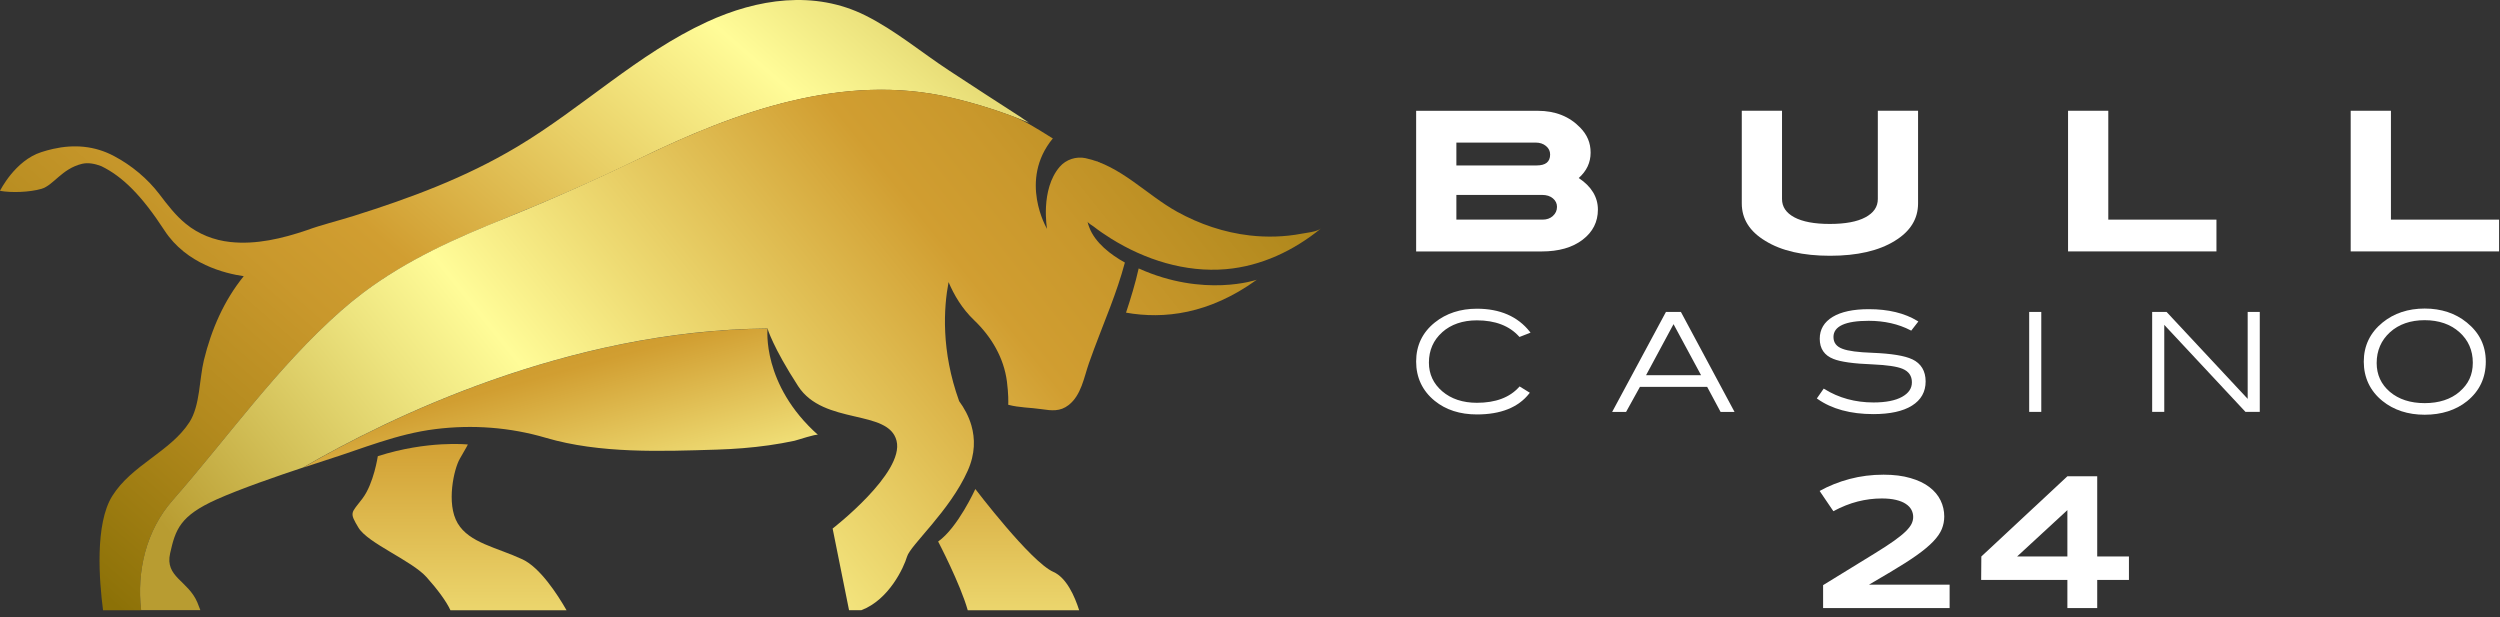 <?xml version="1.0" encoding="UTF-8"?>
<svg xmlns="http://www.w3.org/2000/svg" width="316" height="78" viewBox="0 0 316 78" fill="none">
  <rect x="0" y="0" width="316" height="78" fill="#333333" stroke="none"/>
  <path d="M250.442 70.338L261.317 60.203H265.088V70.338H269.098V73.301H265.088V76.861H261.317V73.301H250.418L250.442 70.338ZM261.317 70.338V64.477L254.963 70.338H261.317Z" fill="white"></path>
  <path d="M230.44 73.962L236.996 69.933C237.98 69.329 238.785 68.803 239.412 68.356C240.038 67.908 240.53 67.51 240.887 67.162C241.244 66.807 241.49 66.487 241.625 66.203C241.76 65.919 241.827 65.635 241.827 65.35C241.827 65.024 241.752 64.718 241.601 64.434C241.45 64.15 241.212 63.901 240.887 63.688C240.57 63.475 240.157 63.308 239.65 63.187C239.15 63.066 238.551 63.006 237.853 63.006C236.838 63.006 235.826 63.134 234.819 63.389C233.811 63.645 232.784 64.054 231.737 64.615L230 62.057C231.166 61.411 232.427 60.906 233.784 60.544C235.148 60.181 236.58 60 238.079 60C239.388 60 240.522 60.142 241.482 60.427C242.45 60.704 243.247 61.084 243.874 61.567C244.508 62.05 244.98 62.611 245.289 63.251C245.599 63.89 245.753 64.569 245.753 65.286C245.753 65.841 245.65 66.37 245.444 66.874C245.238 67.379 244.877 67.901 244.361 68.441C243.846 68.981 243.148 69.564 242.267 70.189C241.395 70.807 240.292 71.51 238.959 72.299L236.247 73.898H246.432V76.86H230.44V73.962Z" fill="white"></path>
  <path d="M199.551 22.5C200.552 21.616 201.054 20.547 201.054 19.293C201.054 18.038 200.62 17.049 199.753 16.144C198.382 14.72 196.593 14.005 194.375 14.005H179V31.783H194.867C197.027 31.783 198.752 31.291 200.038 30.307C201.33 29.322 201.975 28.052 201.975 26.491C201.975 24.93 201.166 23.564 199.546 22.5H199.551ZM184.086 18.023H194.116C194.634 18.023 195.069 18.166 195.418 18.457C195.767 18.748 195.937 19.102 195.937 19.526C195.937 20.452 195.37 20.912 194.232 20.912H184.086V18.023ZM196.286 27.301C195.942 27.608 195.508 27.761 194.989 27.761H184.086V24.638H194.931C195.487 24.638 195.942 24.781 196.286 25.072C196.63 25.363 196.804 25.718 196.804 26.142C196.804 26.602 196.63 26.988 196.286 27.295V27.301Z" fill="white"></path>
  <path d="M239.495 30.45C241.459 29.254 242.443 27.676 242.443 25.707V14H237.357V25.157C237.357 26.141 236.833 26.909 235.78 27.47C234.732 28.031 233.229 28.306 231.286 28.306C229.344 28.306 227.846 28.026 226.809 27.47C225.766 26.914 225.247 26.141 225.247 25.157V14H220.161V25.707C220.161 27.671 221.151 29.254 223.141 30.45C225.163 31.704 227.888 32.329 231.318 32.329C234.748 32.329 237.458 31.704 239.5 30.45H239.495Z" fill="white"></path>
  <path d="M280.159 27.761H266.488V14H261.402V31.778H280.159V27.761Z" fill="white"></path>
  <path d="M302.214 27.761V14H297.127V31.778H315.884V27.761H302.214Z" fill="white"></path>
  <path d="M182.292 41.995C183.409 41 184.885 40.492 186.68 40.492C188.993 40.492 190.787 41.18 192.009 42.535L192.062 42.593L193.46 42.048L193.37 41.932C191.845 40 189.596 39.021 186.68 39.021C184.589 39.021 182.8 39.608 181.361 40.762C179.794 42.016 179 43.678 179 45.695C179 47.711 179.789 49.4 181.345 50.665C182.747 51.808 184.541 52.385 186.685 52.385C189.696 52.385 191.919 51.496 193.295 49.738L193.37 49.643L192.078 48.844L192.015 48.913C190.829 50.241 189.04 50.913 186.685 50.913C184.901 50.913 183.43 50.426 182.303 49.463C181.18 48.505 180.614 47.283 180.614 45.838C180.614 44.282 181.18 42.99 182.292 42.001V41.995Z" fill="white"></path>
  <path d="M212.465 39.428H210.576L203.865 51.903L203.775 52.067H205.537L207.289 48.897H215.784L217.451 52.009L217.483 52.067H219.245L212.497 39.486L212.465 39.428ZM215.016 47.425H208.062L211.534 40.974L215.016 47.425Z" fill="white"></path>
  <path d="M241.701 45.414C240.764 44.965 239.07 44.689 236.673 44.594C234.863 44.531 233.598 44.361 232.91 44.097C232.132 43.816 231.751 43.324 231.751 42.593C231.751 41.239 233.248 40.55 236.202 40.55C238.181 40.55 239.965 40.953 241.5 41.752L241.579 41.794L242.479 40.635L242.373 40.572C240.759 39.582 238.689 39.079 236.218 39.079C234.254 39.079 232.719 39.407 231.65 40.053C230.565 40.709 230.015 41.641 230.015 42.821C230.015 44.065 230.597 44.922 231.74 45.367C232.624 45.732 234.307 45.97 236.742 46.06C238.525 46.14 239.78 46.325 240.478 46.616C241.272 46.949 241.664 47.51 241.664 48.325C241.664 49.093 241.256 49.696 240.42 50.162C239.573 50.633 238.356 50.871 236.81 50.871C234.503 50.871 232.417 50.3 230.607 49.172L230.517 49.119L229.649 50.363L229.739 50.427C231.539 51.697 233.91 52.343 236.789 52.343C238.901 52.343 240.542 51.983 241.674 51.273C242.823 50.554 243.4 49.527 243.4 48.214C243.4 46.902 242.828 45.938 241.701 45.409V45.414Z" fill="white"></path>
  <path d="M258.018 39.428H256.489V52.062H258.018V39.428Z" fill="white"></path>
  <path d="M284.106 50.416L273.886 39.46L273.854 39.428H272.033V52.062H273.563V41.064L283.793 52.025L283.825 52.062H285.635V39.428H284.106V50.416Z" fill="white"></path>
  <path d="M311.801 40.762C310.362 39.593 308.573 39 306.482 39C304.391 39 302.603 39.593 301.163 40.762C299.58 42.043 298.781 43.71 298.781 45.711C298.781 47.711 299.575 49.416 301.142 50.681C302.571 51.834 304.365 52.422 306.482 52.422C308.599 52.422 310.425 51.845 311.843 50.702C313.41 49.432 314.204 47.754 314.204 45.711C314.204 43.668 313.394 42.054 311.801 40.762ZM310.891 49.516C309.774 50.474 308.287 50.956 306.482 50.956C304.677 50.956 303.195 50.474 302.079 49.527C300.972 48.585 300.411 47.357 300.411 45.886C300.411 44.319 300.978 43.017 302.089 42.001C303.206 40.985 304.683 40.471 306.477 40.471C308.271 40.471 309.753 40.985 310.875 41.99C311.997 42.996 312.563 44.292 312.563 45.843C312.563 47.394 311.997 48.558 310.886 49.511L310.891 49.516Z" fill="white"></path>
  <path d="M66.046 70.703C62.776 69.184 59.319 68.628 57.848 66.141C56.371 63.653 57.388 59.229 58.123 57.985C58.859 56.741 59.139 56.185 59.139 56.185C59.139 56.185 54.069 55.635 47.755 57.662C47.755 57.662 47.247 61.118 45.818 63.008C44.389 64.897 44.114 64.712 45.31 66.697C46.506 68.681 52.037 70.846 53.926 72.963C55.302 74.503 56.424 76.017 56.938 77.139H71.614C70.423 75.064 68.243 71.73 66.041 70.703H66.046Z" fill="url(#paint0_linear_63_33)"></path>
  <path d="M133.142 72.286C130.284 71.026 123.282 61.812 123.282 61.812C123.282 61.812 121.07 66.697 118.582 68.448C118.582 68.448 121.382 73.799 122.324 77.139H136.408C135.826 75.318 134.793 73.016 133.142 72.286Z" fill="url(#paint1_linear_63_33)"></path>
  <path d="M41.224 58.154C45.865 56.693 50.142 54.846 55.032 54.238C59.706 53.655 64.469 54.005 68.989 55.338C75.827 57.35 83.57 57.048 90.636 56.831C92.827 56.762 95.013 56.593 97.183 56.286C98.268 56.132 99.348 55.942 100.417 55.714C100.777 55.64 103.211 54.804 103.397 54.973C96.246 48.601 97.019 41.535 97.019 41.535C71.715 41.736 49.052 52.861 38.308 59.107C40.038 58.53 41.229 58.154 41.229 58.154H41.224Z" fill="url(#paint2_linear_63_33)"></path>
  <path d="M129.114 14.86C126.045 12.897 122.991 10.896 119.942 8.901C116.428 6.593 113.178 3.852 109.404 1.962C102.947 -1.266 95.718 -0.166 89.361 2.767C80.623 6.794 73.605 13.638 65.338 18.57C58.817 22.461 51.916 25.022 44.702 27.293C42.595 27.954 40.637 28.415 38.763 29.103C35.694 30.145 32.37 30.945 29.11 30.59C27.051 30.368 25.108 29.611 23.499 28.298C22.197 27.24 21.181 25.906 20.17 24.578C18.635 22.561 16.635 20.905 14.401 19.719C11.977 18.433 9.384 18.221 6.716 18.819C6.214 18.93 5.721 19.068 5.229 19.227C1.879 20.296 0 24.122 0 24.122C1.418 24.382 3.737 24.308 5.245 23.868C6.759 23.429 7.807 21.328 10.363 20.709C11.136 20.523 11.993 20.688 12.813 21.005C15.476 22.307 17.889 24.673 20.79 29.129C23.558 33.39 28.49 34.581 30.808 34.909C28.332 37.963 26.733 41.593 25.775 45.515C25.182 47.939 25.299 51.269 23.939 53.375C21.53 57.101 16.651 58.758 14.19 62.695C11.977 66.236 12.538 73.397 13.025 77.134H17.841C17.265 72.206 18.482 67.062 21.785 63.293C28.84 55.249 35.059 46.389 43.124 39.275C44.03 38.476 44.966 37.719 45.93 36.994C51.148 33.072 57.102 30.336 63.12 27.896C69.191 25.435 74.944 22.921 80.835 20.047C92.955 14.13 106.536 9.171 120.159 12.331C123.515 13.108 126.849 14.183 130.062 15.517C129.734 15.284 129.416 15.062 129.109 14.866L129.114 14.86Z" fill="url(#paint3_linear_63_33)"></path>
  <path d="M143.928 33.93C143.505 35.825 142.939 37.677 142.33 39.519C147.115 40.366 152.836 39.715 158.859 35.359C158.859 35.359 152.19 37.661 143.928 33.93Z" fill="url(#paint4_linear_63_33)"></path>
  <path d="M139.45 20.846L138.656 20.407C138.551 20.365 138.45 20.322 138.339 20.285C138.709 20.47 139.08 20.656 139.45 20.846Z" fill="url(#paint5_linear_63_33)"></path>
  <path d="M164.506 29.542C162.352 29.95 160.129 30.008 157.953 29.759C154.735 29.389 151.618 28.33 148.786 26.764C144.928 24.631 141.668 20.942 137.201 19.989C136.026 19.74 134.74 20.164 133.951 21.079C131.464 23.964 132.347 28.934 132.347 28.934C132.347 28.934 128.701 22.815 133.078 17.496C133.004 17.454 132.93 17.412 132.856 17.364C131.141 16.311 129.606 15.273 127.701 14.58C125.239 13.67 122.72 12.913 120.158 12.32C106.826 9.229 93.531 13.913 81.602 19.661C75.795 22.461 69.931 25.144 63.95 27.547C57.647 30.077 51.386 32.877 45.929 36.984C44.966 37.709 44.029 38.471 43.124 39.265C35.058 46.378 28.839 55.238 21.784 63.283C18.481 67.051 17.259 72.196 17.841 77.123H25.325C25.219 76.832 25.097 76.509 24.944 76.144C23.774 73.381 20.826 72.947 21.503 69.941C22.181 66.93 22.731 65.209 27.399 63.119C30.39 61.78 35.211 60.118 38.302 59.096C49.052 52.851 71.71 41.726 97.014 41.525C97.014 41.525 97.659 43.827 100.883 48.807C104.106 53.783 112.309 51.666 113.326 55.72C114.342 59.774 105.244 66.808 105.244 66.808L107.319 77.129H108.869C112.394 75.8 114.262 71.677 114.644 70.37C115.072 68.893 120.053 64.596 122.323 59.493C123.281 57.345 123.255 55.418 122.784 53.772C122.434 52.571 121.852 51.544 121.238 50.708C118.941 44.34 119.28 38.926 119.899 35.655C120.577 37.264 121.598 39.011 123.128 40.472C125.314 42.557 126.891 45.23 127.277 48.231C127.478 49.803 127.457 50.861 127.441 51.163C128.833 51.533 130.241 51.512 131.649 51.718C132.914 51.904 134.004 52.047 135.094 51.184C136.672 49.935 137.01 47.722 137.635 45.928C138.476 43.515 139.45 41.149 140.35 38.757C141.033 36.941 141.673 35.11 142.171 33.236C142.171 33.221 142.181 33.205 142.187 33.189C140.435 32.215 138.413 30.707 137.672 28.706C137.587 28.478 137.508 28.245 137.46 28.002C137.497 28.182 138.085 28.521 138.217 28.621C138.926 29.172 139.662 29.675 140.424 30.151C144.738 32.84 149.824 34.459 154.942 34.025C159.409 33.644 163.537 31.68 166.983 28.87C166.432 29.315 165.162 29.415 164.506 29.542Z" fill="url(#paint6_linear_63_33)"></path>
  <defs>
    <linearGradient id="paint0_linear_63_33" x1="58.086" y1="11.113" x2="58.086" y2="126.826" gradientUnits="userSpaceOnUse">
      <stop stop-color="#8C7107"></stop>
      <stop offset="0.01" stop-color="#8F7309"></stop>
      <stop offset="0.17" stop-color="#B38A1E"></stop>
      <stop offset="0.3" stop-color="#C9982C"></stop>
      <stop offset="0.38" stop-color="#D19E31"></stop>
      <stop offset="0.59" stop-color="#EEDB73"></stop>
      <stop offset="0.7" stop-color="#FFFC98"></stop>
      <stop offset="0.78" stop-color="#EDE47F"></stop>
      <stop offset="0.96" stop-color="#C2A93F"></stop>
      <stop offset="1" stop-color="#B89C31"></stop>
    </linearGradient>
    <linearGradient id="paint1_linear_63_33" x1="127.495" y1="11.113" x2="127.495" y2="126.826" gradientUnits="userSpaceOnUse">
      <stop stop-color="#8C7107"></stop>
      <stop offset="0.01" stop-color="#8F7309"></stop>
      <stop offset="0.17" stop-color="#B38A1E"></stop>
      <stop offset="0.3" stop-color="#C9982C"></stop>
      <stop offset="0.38" stop-color="#D19E31"></stop>
      <stop offset="0.59" stop-color="#EEDB73"></stop>
      <stop offset="0.7" stop-color="#FFFC98"></stop>
      <stop offset="0.78" stop-color="#EDE47F"></stop>
      <stop offset="0.96" stop-color="#C2A93F"></stop>
      <stop offset="1" stop-color="#B89C31"></stop>
    </linearGradient>
    <linearGradient id="paint2_linear_63_33" x1="60.823" y1="20.465" x2="80.437" y2="92.038" gradientUnits="userSpaceOnUse">
      <stop stop-color="#8C7107"></stop>
      <stop offset="0.01" stop-color="#8F7309"></stop>
      <stop offset="0.17" stop-color="#B38A1E"></stop>
      <stop offset="0.3" stop-color="#C9982C"></stop>
      <stop offset="0.38" stop-color="#D19E31"></stop>
      <stop offset="0.59" stop-color="#EEDB73"></stop>
      <stop offset="0.7" stop-color="#FFFC98"></stop>
      <stop offset="0.78" stop-color="#EDE47F"></stop>
      <stop offset="0.96" stop-color="#C2A93F"></stop>
      <stop offset="1" stop-color="#B89C31"></stop>
    </linearGradient>
    <linearGradient id="paint3_linear_63_33" x1="15.185" y1="77.038" x2="113.506" y2="-36.309" gradientUnits="userSpaceOnUse">
      <stop stop-color="#8C7107"></stop>
      <stop offset="0.01" stop-color="#8F7309"></stop>
      <stop offset="0.17" stop-color="#B38A1E"></stop>
      <stop offset="0.3" stop-color="#C9982C"></stop>
      <stop offset="0.38" stop-color="#D19E31"></stop>
      <stop offset="0.59" stop-color="#EEDB73"></stop>
      <stop offset="0.7" stop-color="#FFFC98"></stop>
      <stop offset="0.78" stop-color="#EDE47F"></stop>
      <stop offset="0.96" stop-color="#C2A93F"></stop>
      <stop offset="1" stop-color="#B89C31"></stop>
    </linearGradient>
    <linearGradient id="paint4_linear_63_33" x1="181.22" y1="10.769" x2="56.16" y2="110.869" gradientUnits="userSpaceOnUse">
      <stop stop-color="#8C7107"></stop>
      <stop offset="0.01" stop-color="#8F7309"></stop>
      <stop offset="0.17" stop-color="#B38A1E"></stop>
      <stop offset="0.3" stop-color="#C9982C"></stop>
      <stop offset="0.38" stop-color="#D19E31"></stop>
      <stop offset="0.59" stop-color="#EEDB73"></stop>
      <stop offset="0.7" stop-color="#FFFC98"></stop>
      <stop offset="0.78" stop-color="#EDE47F"></stop>
      <stop offset="0.96" stop-color="#C2A93F"></stop>
      <stop offset="1" stop-color="#B89C31"></stop>
    </linearGradient>
    <linearGradient id="paint5_linear_63_33" x1="138.339" y1="20.566" x2="139.45" y2="20.566" gradientUnits="userSpaceOnUse">
      <stop stop-color="#8C7107"></stop>
      <stop offset="0.01" stop-color="#8F7309"></stop>
      <stop offset="0.17" stop-color="#B38A1E"></stop>
      <stop offset="0.3" stop-color="#C9982C"></stop>
      <stop offset="0.38" stop-color="#D19E31"></stop>
      <stop offset="0.59" stop-color="#EEDB73"></stop>
      <stop offset="0.7" stop-color="#FFFC98"></stop>
      <stop offset="0.78" stop-color="#EDE47F"></stop>
      <stop offset="0.96" stop-color="#C2A93F"></stop>
      <stop offset="1" stop-color="#B89C31"></stop>
    </linearGradient>
    <linearGradient id="paint6_linear_63_33" x1="163.368" y1="-11.534" x2="38.308" y2="88.571" gradientUnits="userSpaceOnUse">
      <stop stop-color="#8C7107"></stop>
      <stop offset="0.01" stop-color="#8F7309"></stop>
      <stop offset="0.17" stop-color="#B38A1E"></stop>
      <stop offset="0.3" stop-color="#C9982C"></stop>
      <stop offset="0.38" stop-color="#D19E31"></stop>
      <stop offset="0.59" stop-color="#EEDB73"></stop>
      <stop offset="0.7" stop-color="#FFFC98"></stop>
      <stop offset="0.78" stop-color="#EDE47F"></stop>
      <stop offset="0.96" stop-color="#C2A93F"></stop>
      <stop offset="1" stop-color="#B89C31"></stop>
    </linearGradient>
  </defs>
</svg>
